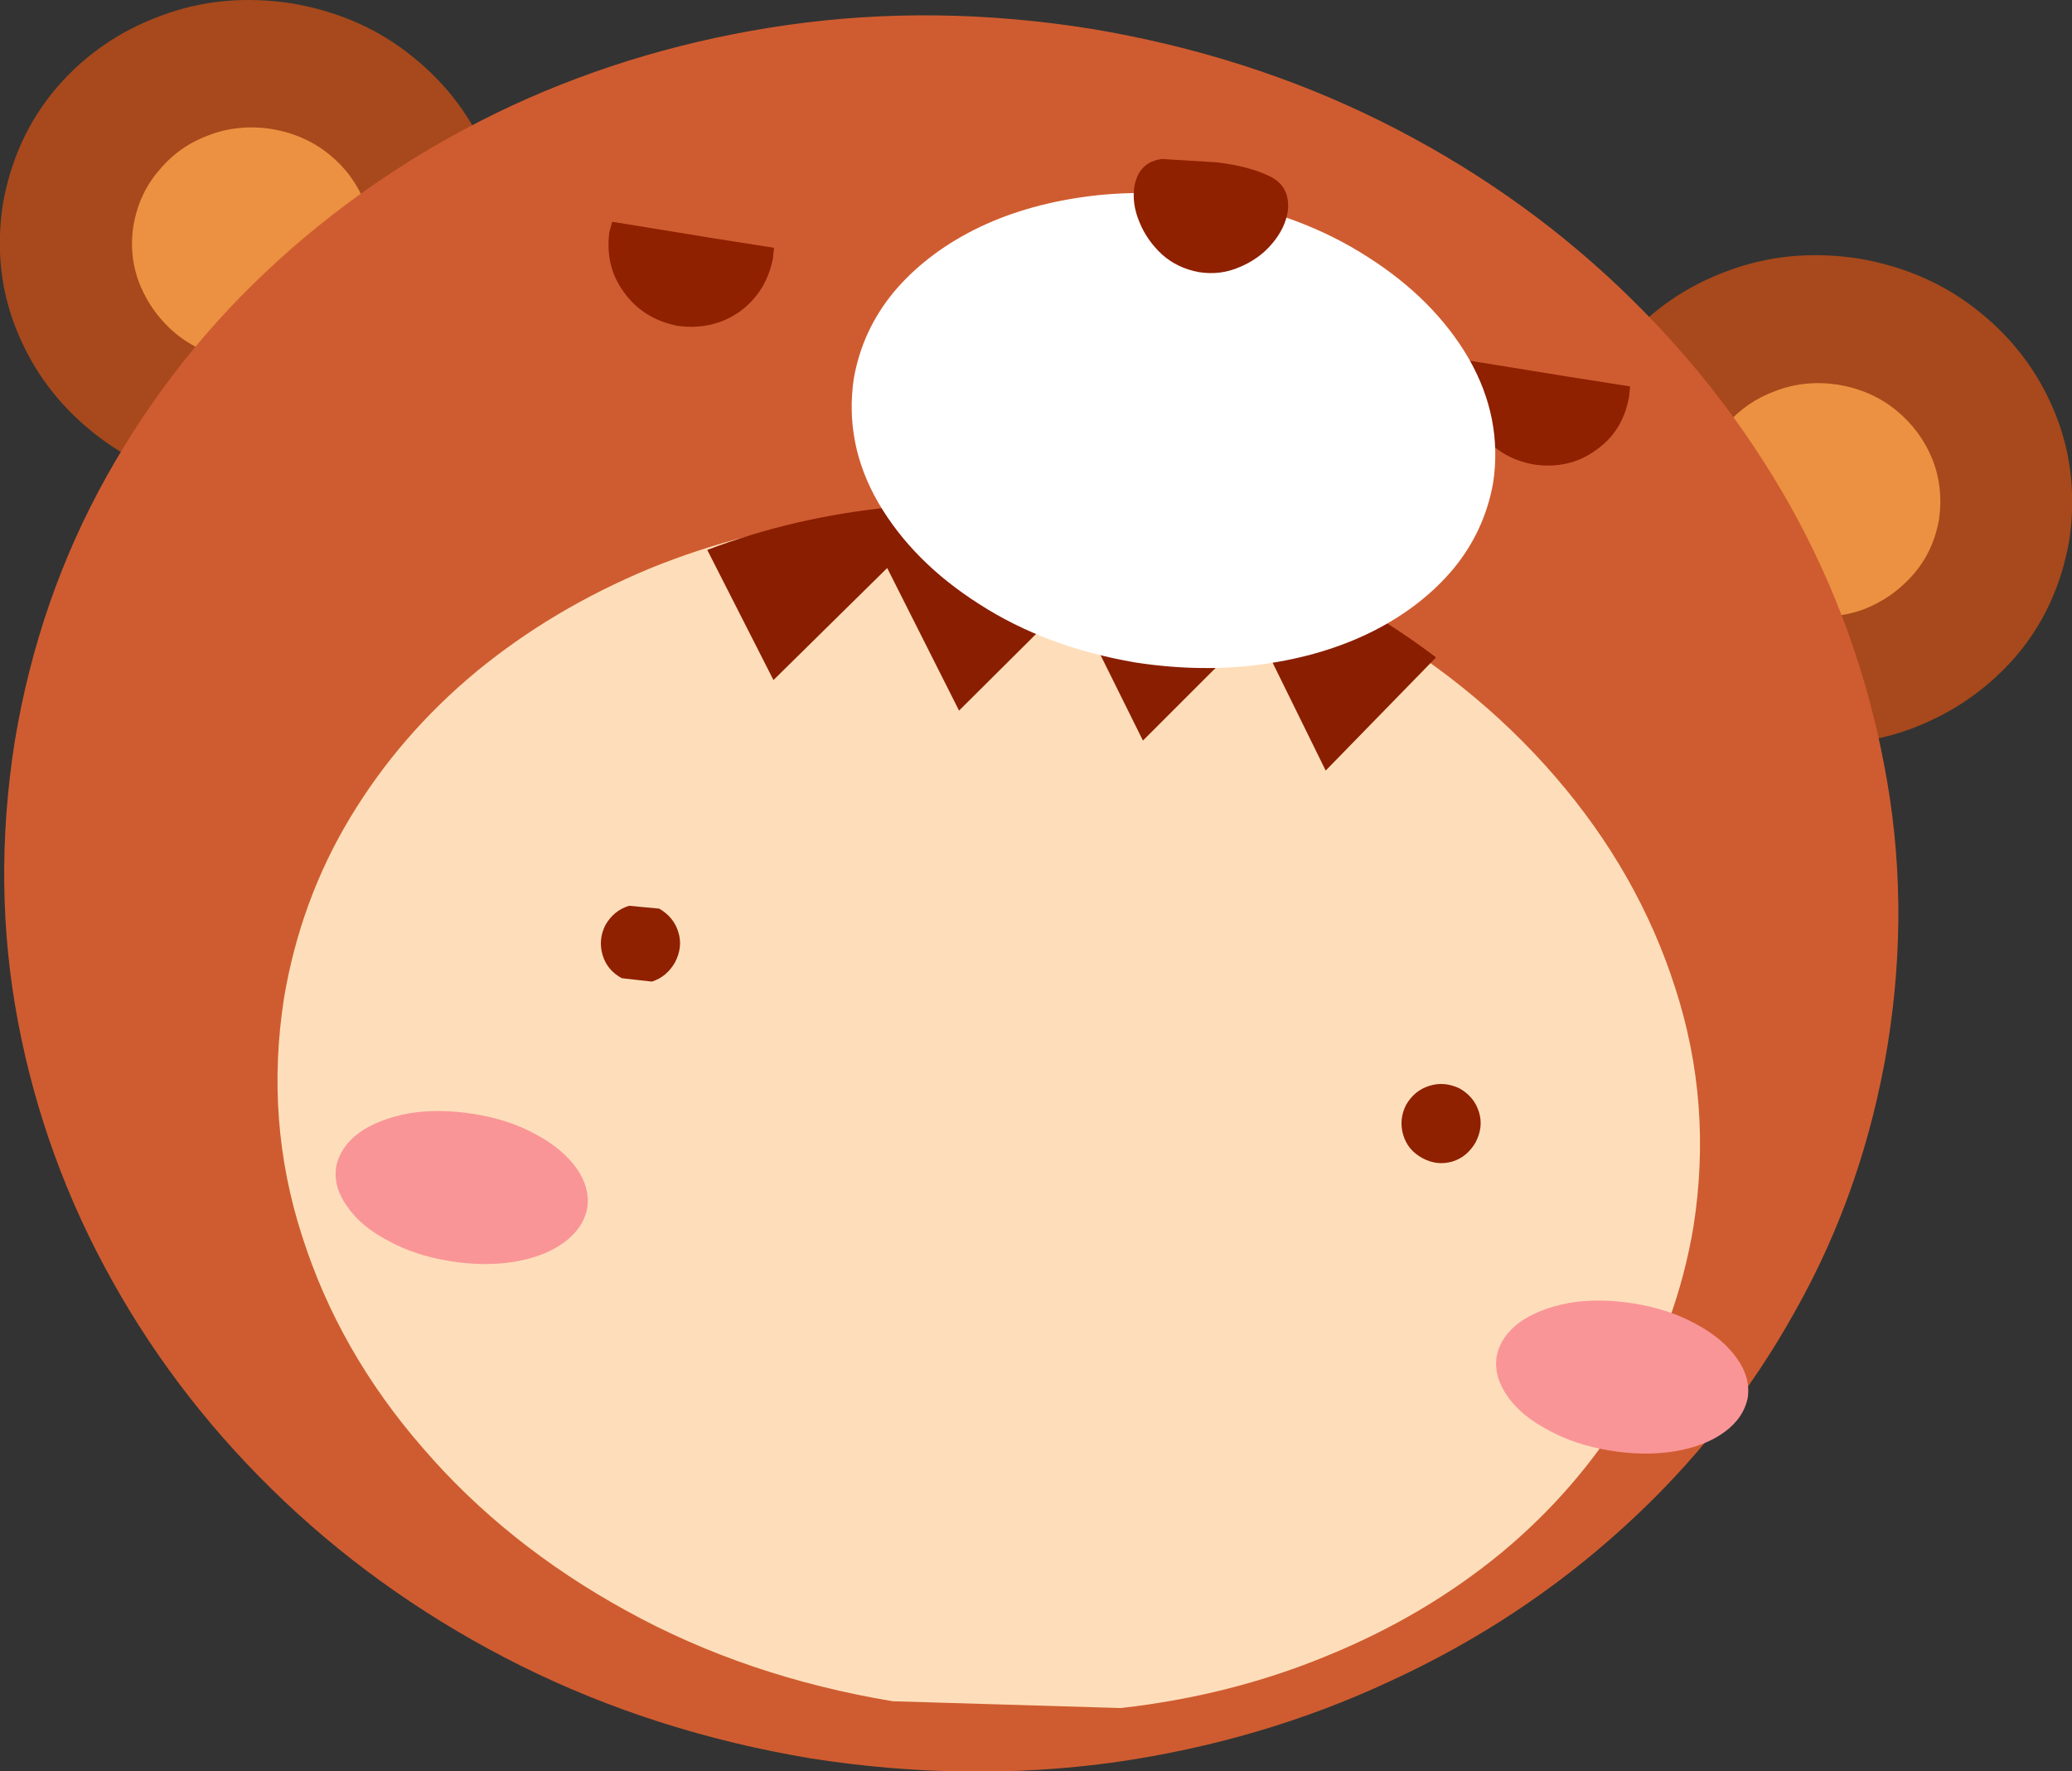 <?xml version="1.0" encoding="UTF-8" standalone="no"?>
<svg xmlns:xlink="http://www.w3.org/1999/xlink" height="156.55px" width="183.1px" xmlns="http://www.w3.org/2000/svg">
  <rect width="100%" height="100%" fill="#333333" stroke="none"/>
  <g transform="matrix(1.0, 0.0, 0.0, 1.0, 0.0, -19.75)">
    <path d="M44.4 45.0 Q43.35 50.95 39.65 55.25 35.9 59.55 30.45 61.6 25.0 63.6 18.85 62.65 12.7 61.6 8.2 57.95 3.65 54.3 1.5 49.0 -0.65 43.75 0.25 37.8 1.3 31.85 5.0 27.5 8.75 23.15 14.2 21.15 19.6 19.1 25.8 20.05 31.95 21.1 36.45 24.75 41.0 28.4 43.15 33.7 45.3 39.0 44.4 45.0" fill="#a7491c" fill-rule="evenodd" stroke="none"/>
    <path d="M32.85 43.05 Q32.35 45.9 30.6 47.95 28.8 50.0 26.2 51.0 23.6 51.95 20.65 51.5 17.7 51.0 15.55 49.25 13.45 47.5 12.4 45.0 11.35 42.45 11.8 39.65 12.3 36.8 14.1 34.75 15.85 32.65 18.45 31.7 21.05 30.7 24.0 31.15 26.95 31.65 29.1 33.4 31.25 35.15 32.25 37.7 33.3 40.2 32.85 43.05" fill="#eb9141" fill-rule="evenodd" stroke="none"/>
    <path d="M182.85 67.55 Q181.8 73.5 178.1 77.8 174.35 82.1 168.9 84.15 163.5 86.15 157.3 85.2 151.15 84.15 146.65 80.5 142.15 76.85 139.95 71.55 137.8 66.3 138.7 60.35 139.75 54.4 143.45 50.05 147.2 45.7 152.65 43.7 158.1 41.65 164.25 42.6 170.4 43.65 174.9 47.3 179.45 50.95 181.6 56.25 183.75 61.55 182.85 67.55" fill="#a7491c" fill-rule="evenodd" stroke="none"/>
    <path d="M171.35 65.65 Q170.85 68.5 169.05 70.55 167.25 72.6 164.7 73.6 162.1 74.55 159.15 74.1 156.2 73.6 154.05 71.85 151.9 70.1 150.85 67.6 149.8 65.05 150.25 62.25 150.75 59.4 152.55 57.3 154.3 55.25 156.9 54.3 159.5 53.3 162.45 53.75 165.4 54.25 167.55 56.0 169.7 57.75 170.75 60.3 171.75 62.8 171.35 65.65" fill="#eb9141" fill-rule="evenodd" stroke="none"/>
    <path d="M166.8 112.15 Q164.7 124.85 158.65 135.6 152.65 146.4 143.5 154.7 134.4 163.0 122.9 168.3 111.45 173.65 98.45 175.5 85.4 177.3 71.65 175.15 57.9 172.85 46.1 167.0 34.35 161.15 25.15 152.45 15.95 143.75 9.95 133.0 3.9 122.2 1.6 110.1 -0.7 98.0 1.3 85.3 3.4 72.6 9.45 61.8 15.45 51.05 24.6 42.75 33.75 34.45 45.2 29.1 56.65 23.8 69.65 21.95 82.7 20.1 96.45 22.3 110.2 24.6 122.0 30.45 133.75 36.3 142.95 45.0 152.15 53.7 158.2 64.45 164.2 75.2 166.5 87.35 168.85 99.45 166.8 112.15" fill="#cf5c30" fill-rule="evenodd" stroke="none"/>
    <path d="M137.4 88.35 Q144.8 96.9 148.05 107.1 151.35 117.3 149.65 128.15 148.2 136.8 143.8 144.1 139.4 151.4 132.65 157.0 125.9 162.55 117.35 166.05 108.8 169.6 99.05 170.7 L78.9 170.1 Q65.95 167.95 55.35 162.1 44.7 156.25 37.35 147.7 29.95 139.2 26.7 129.0 23.4 118.8 25.1 107.95 26.55 99.3 30.95 92.0 35.35 84.7 42.1 79.1 48.85 73.55 57.4 70.0 65.95 66.5 75.7 65.4 85.5 64.3 95.85 65.95 108.8 68.1 119.45 73.95 130.05 79.85 137.4 88.35" fill="#fedeba" fill-rule="evenodd" stroke="none"/>
    <path d="M54.1 39.35 L63.0 40.8 68.4 41.65 68.3 42.6 Q67.7 45.6 65.35 47.3 63.0 48.95 59.9 48.55 56.85 47.95 55.15 45.6 53.45 43.3 53.85 40.25 L54.1 39.35" fill="#8f2000" fill-rule="evenodd" stroke="none"/>
    <path d="M129.7 51.6 L138.65 53.05 144.05 53.9 143.95 54.85 Q143.4 57.9 141.0 59.55 138.65 61.25 135.55 60.8 132.5 60.25 130.8 57.9 129.1 55.55 129.5 52.5 L129.7 51.6" fill="#8f2000" fill-rule="evenodd" stroke="none"/>
    <path d="M113.1 69.85 Q120.65 73.1 126.9 77.85 L117.15 87.85 110.95 75.25 101.0 85.2 94.75 72.6 84.75 82.55 78.4 69.95 68.35 79.85 62.5 68.35 Q70.25 65.4 79.0 64.55 L96.9 65.15 Q105.55 66.55 113.1 69.85" fill="#8a1e00" fill-rule="evenodd" stroke="none"/>
    <path d="M131.95 62.4 Q131.2 66.65 128.45 70.0 125.65 73.35 121.3 75.55 117.0 77.7 111.6 78.45 106.25 79.2 100.35 78.3 92.45 76.95 86.55 73.15 80.65 69.4 77.6 64.15 74.6 58.95 75.45 53.2 76.2 48.95 78.95 45.6 81.75 42.25 86.1 40.05 90.4 37.9 95.8 37.15 101.15 36.4 107.05 37.3 114.95 38.65 120.85 42.45 126.75 46.2 129.8 51.45 132.8 56.7 131.95 62.4" fill="#ffffff" fill-rule="evenodd" stroke="none"/>
    <path d="M113.8 38.45 Q113.55 39.95 112.4 41.3 111.25 42.65 109.55 43.35 107.85 44.1 105.95 43.8 104.05 43.45 102.7 42.25 101.35 41.0 100.7 39.4 100.0 37.75 100.25 36.2 100.65 34.05 102.7 33.8 L107.55 34.1 Q110.45 34.45 112.25 35.35 114.05 36.25 113.8 38.45" fill="#8f2000" fill-rule="evenodd" stroke="none"/>
    <path d="M51.9 126.5 Q51.55 128.3 49.85 129.55 48.15 130.8 45.5 131.25 42.85 131.7 39.75 131.2 36.65 130.7 34.3 129.4 31.9 128.15 30.7 126.4 29.45 124.7 29.7 122.9 30.05 121.1 31.75 119.85 33.45 118.65 36.1 118.15 38.75 117.7 41.9 118.2 45.0 118.7 47.35 120.0 49.7 121.25 50.95 123.0 52.15 124.7 51.9 126.5" fill="#fa9597" fill-rule="evenodd" stroke="none"/>
    <path d="M154.45 143.25 Q154.1 145.05 152.4 146.3 150.7 147.55 148.05 148.0 145.4 148.45 142.3 147.95 139.2 147.45 136.85 146.15 134.45 144.9 133.25 143.2 132.0 141.45 132.25 139.65 132.6 137.85 134.3 136.6 136.0 135.4 138.65 134.9 141.3 134.45 144.4 134.95 147.5 135.45 149.85 136.75 152.2 138.0 153.45 139.75 154.7 141.45 154.45 143.25" fill="#fa9597" fill-rule="evenodd" stroke="none"/>
    <path d="M59.65 104.8 Q58.9 106.1 57.6 106.5 L54.95 106.2 Q53.65 105.5 53.25 104.15 52.85 102.8 53.5 101.5 54.25 100.2 55.6 99.8 L58.25 100.05 Q59.55 100.8 59.95 102.15 60.35 103.45 59.65 104.8" fill="#8f2000" fill-rule="evenodd" stroke="none"/>
    <path d="M130.4 120.7 Q129.65 122.0 128.35 122.4 127.0 122.8 125.7 122.1 124.4 121.4 124.0 120.05 123.6 118.7 124.25 117.4 125.0 116.1 126.35 115.7 127.65 115.3 129.0 115.95 130.3 116.7 130.7 118.05 131.1 119.35 130.4 120.7" fill="#8f2000" fill-rule="evenodd" stroke="none"/>
  </g>
</svg>
